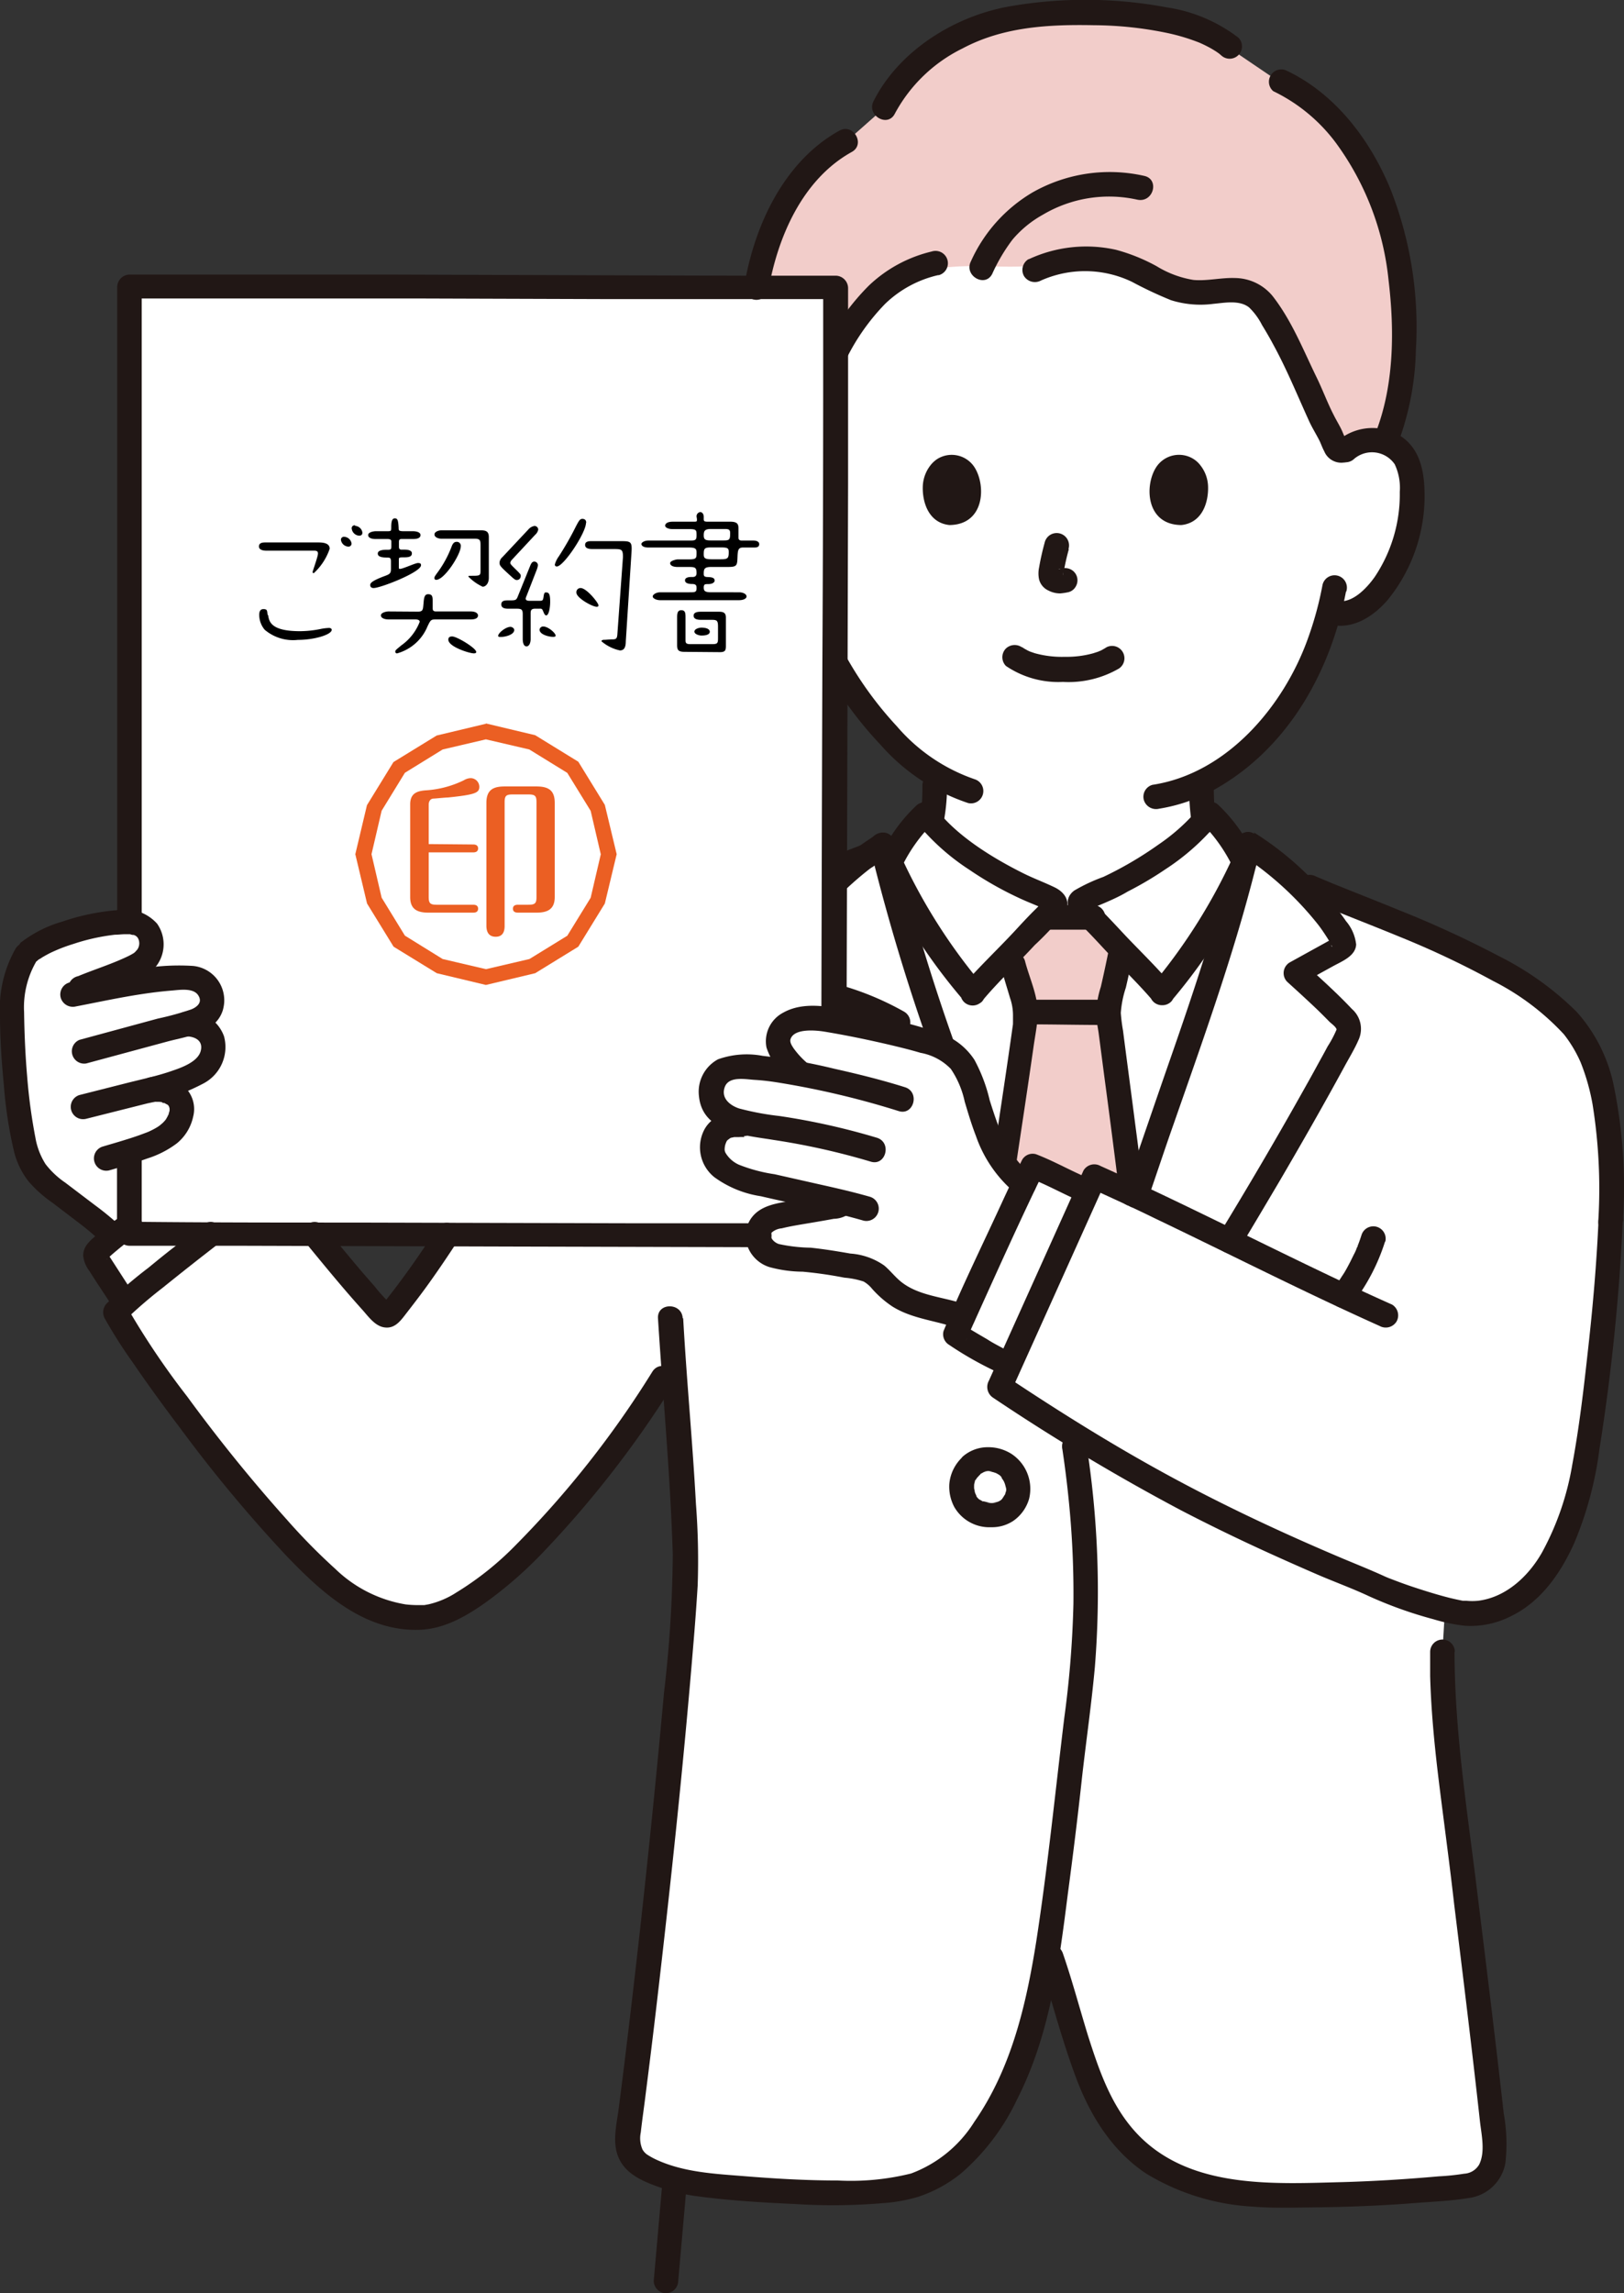 <svg xmlns="http://www.w3.org/2000/svg" width="160.43" height="226.43" viewBox="0 0 160.43 226.43"><rect x="0" y="0" width="160.43" height="226.43" fill="#333333" stroke="none"/><defs><style>.cls-1{fill:#fff;}.cls-2{fill:#f2cdca;}.cls-3{fill:#211715;}.cls-4{fill:#eb5f23;}</style></defs><g id="レイヤー_2" data-name="レイヤー 2"><g id="レイヤー_1-2" data-name="レイヤー 1"><path class="cls-1" d="M104.63,22.11c28.2,0,28.29,22.4,28.29,22.4a4,4,0,0,1,3.2-.94,3.74,3.74,0,0,1,2.72,1.81,5.2,5.2,0,0,1,.56,2.15A16,16,0,0,1,137.77,56a10.27,10.27,0,0,1-2.63,3.46c-1,.77-2.21,1.62-3.86,1a27.25,27.25,0,0,1-5.47,11,22.7,22.7,0,0,1-7.21,5.85,14.67,14.67,0,0,0,.71,5.22c1.31,3.21,7.22,6.7,7.71,6.91,0,0-.75,17.49-21,17.49S83,89.44,83,89.44c.49-.21,7.51-4.26,8.81-7.48a14.69,14.69,0,0,0,.71-5.2c-5.75-3.52-10.17-10.9-11-13.16a23.67,23.67,0,0,1-1-3.77,3.17,3.17,0,0,1-3.94-.36A10.08,10.08,0,0,1,73.85,56a16,16,0,0,1-1.64-8.49,5.53,5.53,0,0,1,.56-2.15,3.78,3.78,0,0,1,2.72-1.81,4,4,0,0,1,3.2.94S76.54,22.11,104.63,22.11Z"/><path class="cls-1" d="M101.42,92.37c-1.75,1.92-3.81,3.86-5.26,5.6a55.52,55.52,0,0,1-9.25-15.4c2.49,11,7.09,23,10.72,33.73l7.15,21.17c3.18-7.88,5.28-13.18,8-21.17,3.33-9.87,7.48-20.76,10.07-31a52.54,52.54,0,0,1-8,12.66c-1.45-1.73-3.5-3.67-5.26-5.59-.74-.82-1.34-1.42-1.78-1.86h-4.53c-.36.35-.82.82-1.38,1.42Z"/><path class="cls-1" d="M159.14,120.49c.34-8.91-.65-14.89-3.06-18.38-4.52-6.57-19.37-11.46-26.7-14.59l-1.52-.66a29.64,29.64,0,0,0-4.55-3.56c-2.52,10.81-7,22.48-10.55,33-2.7,8-4.8,13.29-8,21.17L97.63,116.3c-3.53-10.47-8-22.09-10.51-32.86-.48.29-1,.64-1.52,1-5.27,2-15.27,5.73-20.3,9-2.75,1.81-4.89,3.22-6.85,6.14-4.18,6.25-7.07,10.1-10.88,16.68a105.74,105.74,0,0,1-9,13.31l0,.05a.52.52,0,0,1-.72,0c-4.11-4.31-7.93-9.6-10.84-12.59-1.56,1.16-13.29,10.08-15.6,12.45,2.22,4.17,14.79,21.56,22.36,27.43a13.18,13.18,0,0,0,6.09,2.59c2.43.32,4.37,0,8.94-3.51,3.72-2.89,11-11,16.7-20.08l1-1.62c.47,6.51,1.2,15.07,1.2,21.14-.56,10.49-3.38,37.68-5.67,55a3.25,3.25,0,0,0,.82,2.92c1.12,1,4.31,2,6.85,2.27,6.62.68,16.61,1.34,20.68,0s6.46-4.47,8.57-8.2a42.64,42.64,0,0,0,4.22-12.86l.39-2.32.28.82c.25.69,1.28,4.28,1.79,5.88a50,50,0,0,0,3.25,8.86,16.24,16.24,0,0,0,4.09,5c3.53,2.83,9,3.84,13,3.84a161.36,161.36,0,0,0,18.39-.84,5.79,5.79,0,0,0,1.58-.38c1.77-.82,1.83-2.92,1.61-4.92-.94-8.59-2.74-23.2-4.19-34.76A95.09,95.09,0,0,1,142.5,163l.25-4.2a12,12,0,0,0,2.14.4c3.57.16,6.71-2.28,8.46-5.39,2.73-4.86,3.09-8.52,4-13.9.85-7,1.51-12.47,1.83-19.44"/><path class="cls-1" d="M101.42,92.37c1.55-1.69,2.45-2.45,2.64-2.75s.37-.4.24-.64a3.2,3.2,0,0,0-1-.59c-5.37-2.16-9.85-5.46-11.82-8.1A14.65,14.65,0,0,0,88,85.08,52.13,52.13,0,0,0,96.17,98C97.62,96.23,99.67,94.29,101.42,92.37Z"/><path class="cls-1" d="M109.54,92.37c-1.55-1.69-2.46-2.45-2.64-2.75s-.37-.4-.24-.64a3.15,3.15,0,0,1,1-.59c5.38-2.16,9.86-5.46,11.82-8.1a14.68,14.68,0,0,1,3.41,4.79A52.42,52.42,0,0,1,114.79,98C113.34,96.23,111.29,94.29,109.54,92.37Z"/><path class="cls-1" d="M12.81,121.74v-.83a28,28,0,0,0-3.15,2.49.66.66,0,0,0-.12.84c.71,1.19,1.8,2.81,2.71,4.21l.11.18c1.87-1.66,5.36-4.43,8.49-6.85h-3.3Z"/><path class="cls-1" d="M102,115.08c-2,4.18-7.39,16-7.65,16.61,1.36.8,5.77,3.53,5.42,2.84l7.65-17c-2-.78-3-1.36-4.08-1.89C102.92,115.46,102.49,115.27,102,115.08Z"/><path class="cls-1" d="M136.86,129.79c-8.68-3.88-19.61-9.56-28.8-13.7l-9.35,20.76a187.43,187.43,0,0,0,37,19.52Z"/><path class="cls-1" d="M10.45,114.33h0c.94-.28,1.9-.49,2.82-.83,1.6-.6,2.94-.92,4-2.15a3.14,3.14,0,0,0,.67-2.41A2.56,2.56,0,0,0,15,107.5a17.88,17.88,0,0,0,4.11-1.43,4,4,0,0,0,1.57-1.33,2.48,2.48,0,0,0,.28-2.15A2.42,2.42,0,0,0,18.33,101l.51-.14a4.59,4.59,0,0,0,1.37-.62,2.09,2.09,0,0,0,.67-1.07,2.12,2.12,0,0,0-1.5-2.59,8,8,0,0,0-2.76-.06c-4,.42-5.85.9-10.18,1.72,2.13-1.12,5-1.91,7.1-3A2.54,2.54,0,0,0,15,92.94a2.18,2.18,0,0,0-2-2C10,90.73,4.5,92.45,3,93.81H3Z"/><path class="cls-1" d="M12.81,121.74c4.93.05,63.46.19,69.55.19,0-5.32.24-84.6.24-93.57-3.8,0-62.33-.19-69.76-.19C12.76,36.2,12.8,117,12.81,121.74Z"/><path class="cls-1" d="M15,107.5a2.57,2.57,0,0,1,2.9,1.44,3.18,3.18,0,0,1-.67,2.41c-1,1.23-2.37,1.55-4,2.15l-.46.16c0,3.4,0,5.93,0,7.25-.54.36-1.07.75-1.56,1.14-.42-.4-.82-.87-1.11-1.08L5.83,117.7a10.06,10.06,0,0,1-2.38-2.27,9.18,9.18,0,0,1-1.21-3.63,76.08,76.08,0,0,1-1-12.33,10,10,0,0,1,1.38-5.26L2.7,94,3,93.81C4.5,92.45,10,90.73,13,91a2.19,2.19,0,0,1,2,2,2.54,2.54,0,0,1-1.42,2.35c-2.09,1.07-5,1.86-7.1,3,4.33-.82,6.17-1.3,10.17-1.72a8,8,0,0,1,2.76.06,2.12,2.12,0,0,1,.84,3.66,4.59,4.59,0,0,1-1.37.62l-.51.14A2.42,2.42,0,0,1,21,102.59a2.48,2.48,0,0,1-.28,2.15,4,4,0,0,1-1.57,1.33,13.48,13.48,0,0,1-2.37,1C16.17,107.2,15.58,107.35,15,107.5Z"/><path class="cls-1" d="M70.36,112.93c-.23,1.41,1,2.84,3.23,3.46,1.85.51,6,1.37,9.42,2.2l0,0c.09.11.11.28-.12.32-.64.08-2,.36-2.62.46-.9.14-1.79.28-2.68.46-.38.08-.77.17-1.14.27a2.84,2.84,0,0,0-.68.27,1.71,1.71,0,0,0-.67,2.3c.47,1.18,2,1.42,3.28,1.48a50.79,50.79,0,0,1,7,1c1.09.2,1.7,1.16,2.18,1.61a7.72,7.72,0,0,0,2.62,1.71c1.33.53,3.52.87,5,1.43,1.37-3.05,4.22-9.3,6-13.12-3-2.25-3.79-5.57-4.88-9.16a5.92,5.92,0,0,0-4.85-5c-3.22-.88-6.49-1.6-9.79-2.16a6.63,6.63,0,0,0-3.19.18A2.06,2.06,0,0,0,76.89,103a6.55,6.55,0,0,0,2.39,3,40.91,40.91,0,0,0-4.53-.68,9.46,9.46,0,0,0-2.86.11,2.19,2.19,0,0,0-1.59,2,2.43,2.43,0,0,0,.76,2.23,5.1,5.1,0,0,0,2.83,1.17C74.07,111.12,70.81,110.11,70.36,112.93Z"/><path class="cls-2" d="M108.06,116.09c1.22.55,2.47,1.12,3.74,1.72-.36-2.91-.75-5.93-1.1-8.65-.66-5.06-1.2-9-1.2-9.23a6.77,6.77,0,0,1,.26-1.61c.07-.25.13-.48.18-.73.33-1.4.53-2.37.83-3.9-.42-.44-.84-.88-1.24-1.32-.75-.82-1.34-1.43-1.78-1.86h-4.54c-.44.44-1,1-1.79,1.87-.52.57-1.06,1.14-1.61,1.7.25,1,.48,2,.86,3.18a9.71,9.71,0,0,1,.63,2.86c0,.42-1,7.16-2.12,14.66a9.13,9.13,0,0,0,2,2h0c.31-.66.59-1.25.83-1.74.5.19.93.38,1.34.57,1.13.53,2.13,1.11,4.08,1.89Z"/><path class="cls-2" d="M82.59,34.83c.29-.54.58-1,.86-1.52a14,14,0,0,1,9.26-6.82,25.73,25.73,0,0,1,4.39-.19c1.31,0,2.66.07,4.1,0,2.86-1.36,7.38-1.05,10.33.13,2.12.84,4,2.33,6.33,2.5,2.07.15,4.4-.74,6.09.37a5,5,0,0,1,1.39,1.57,39.37,39.37,0,0,1,2.16,3.79c.32.65.63,1.3.92,2s.71,1.53,1,2.15c.56,1.11,1.33,2.77,1.85,3.91.33.72.81,2.55,1.68,1.65l-.05.17a4,4,0,0,1,3.88-.76c2.41-5.2,2.4-14.5.69-20.91-1.67-6.22-5.56-12.26-11.09-14.78l-5-3.39C116.61.49,102.26.79,97.33,2.55c-4.7,1.68-8.27,4.65-10,8.13l-3.81,3.37c-4.15,2.28-6.2,6.23-7.54,9.64a24.34,24.34,0,0,0-1.23,4.65l7.84,0C82.6,29.49,82.6,31.75,82.59,34.83Z"/><path class="cls-3" d="M90.83,80.74a1.22,1.22,0,1,0,2.35.65,19.64,19.64,0,0,0,.38-3.82,1.22,1.22,0,0,0-2.44,0A21.52,21.52,0,0,1,91,80.11l0-.32c0,.32-.1.63-.17.95Z"/><path class="cls-3" d="M117.78,81.39a1.16,1.16,0,0,0,.56.72h0a1.22,1.22,0,0,0,1.67-.43,1.4,1.4,0,0,0,.12-.94l-.06-.38,0,.32a24.67,24.67,0,0,1-.16-3.1,1.22,1.22,0,0,0-2.44,0,24.24,24.24,0,0,0,.27,3.81Z"/><path class="cls-3" d="M86.29,10c-.7,1.39,1.4,2.63,2.11,1.22a15.15,15.15,0,0,1,6.69-6.44c4-2.13,8.45-2.38,13-2.29a36.29,36.29,0,0,1,7.28.78,19.89,19.89,0,0,1,3.11.94,13.16,13.16,0,0,1,1.19.59c.2.12.4.24.59.37l.28.2c-.21-.15.07.07.09.09a1.22,1.22,0,0,0,1.72-1.73,15.33,15.33,0,0,0-7.08-3A43.58,43.58,0,0,0,99.73.63C94.31,1.58,88.8,5,86.29,10Z"/><path class="cls-3" d="M95.64,79.29a1.22,1.22,0,0,0,.65-2.35,17.72,17.72,0,0,1-7.7-5.24,35.61,35.61,0,0,1-5-6.87,1.22,1.22,0,0,0-2.11,1.23A37.91,37.91,0,0,0,87,73.55a19.88,19.88,0,0,0,8.64,5.74Z"/><path class="cls-3" d="M133,58.39a1.22,1.22,0,1,0-2.35-.65A33.73,33.73,0,0,1,129.22,63c-2.38,6.7-8,13.37-15.37,14.49A1.22,1.22,0,0,0,113,79a1.26,1.26,0,0,0,1.49.85,16.82,16.82,0,0,0,6-2.19c6.91-4.09,11-11.51,12.47-19.22Z"/><path class="cls-3" d="M132.06,43.58a1.23,1.23,0,0,0,0,1.72,1.24,1.24,0,0,0,1.72,0,2.72,2.72,0,0,1,4,.54,5.46,5.46,0,0,1,.5,2.73,14.65,14.65,0,0,1-2.46,8.37c-.78,1.11-2.27,2.73-3.79,2.38s-2.17,2-.65,2.35c2.25.52,4.28-.78,5.71-2.44a16.27,16.27,0,0,0,3.59-11.55c-.16-2.08-.89-4-2.89-4.94a5.29,5.29,0,0,0-5.69.83Z"/><path class="cls-3" d="M127,6.93A1.22,1.22,0,0,0,125.78,9,16.8,16.8,0,0,1,132,14.15a27.61,27.61,0,0,1,5.17,13.5c.58,4.84.56,10.15-1.16,14.78a1.22,1.22,0,0,0,.85,1.5,1.25,1.25,0,0,0,1.49-.85,27.83,27.83,0,0,0,1.52-8.52,37.2,37.2,0,0,0-2.49-15.84c-2-4.88-5.47-9.51-10.38-11.79Z"/><path class="cls-3" d="M101.6,25.59a1.24,1.24,0,0,0-.44,1.67,1.27,1.27,0,0,0,1.67.44,10.7,10.7,0,0,1,9,.13,39.66,39.66,0,0,0,3.85,1.81,9.75,9.75,0,0,0,4.19.36c1.1-.1,2.56-.4,3.52.35a6.47,6.47,0,0,1,1.28,1.74c.38.62.75,1.25,1.09,1.89,1.34,2.44,2.38,5,3.54,7.55.29.65.67,1.25,1,1.89.19.36.31.76.51,1.12a1.82,1.82,0,0,0,3,.59c1.15-1.06-.58-2.78-1.73-1.72,0,0,1.17-.18,1,.16l-.13-.21a7.89,7.89,0,0,1-.33-.72c-.25-.58-.59-1.1-.87-1.67-.63-1.22-1.1-2.52-1.71-3.76-1.32-2.71-2.45-5.59-4.34-8A4.87,4.87,0,0,0,122,27.45c-1.37-.05-2.73.31-4.1.19a10,10,0,0,1-3.63-1.35,18,18,0,0,0-4-1.62,13.44,13.44,0,0,0-8.63.92Z"/><path class="cls-3" d="M113.05,17.37A15.45,15.45,0,0,0,102,19a15.08,15.08,0,0,0-6.09,6.81c-.71,1.4,1.4,2.63,2.11,1.23a17.41,17.41,0,0,1,2-3.38,10.75,10.75,0,0,1,3-2.46,12.84,12.84,0,0,1,9.31-1.49C113.93,20.07,114.58,17.72,113.05,17.37Z"/><path class="cls-3" d="M92.7,27.18h0a1.22,1.22,0,1,0-.65-2.35,13.51,13.51,0,0,0-6.23,3.38,23.3,23.3,0,0,0-4.28,5.92c-.75,1.39,1.36,2.61,2.1,1.23A21.36,21.36,0,0,1,87.44,30a11.11,11.11,0,0,1,5.26-2.84Z"/><path class="cls-3" d="M84.15,15c1.37-.76.14-2.87-1.23-2.1-5.42,3-8.35,9.25-9.37,15.17a1.24,1.24,0,0,0,.85,1.49,1.22,1.22,0,0,0,1.5-.85c.91-5.29,3.36-11,8.25-13.71Z"/><path class="cls-3" d="M110.35,99.93a1.22,1.22,0,0,0-1.22-1.22c-2.53,0-5.06,0-7.58,0a1.22,1.22,0,1,0,0,2.43c2.52,0,5,.06,7.58.06A1.22,1.22,0,0,0,110.35,99.93Z"/><path class="cls-3" d="M111.83,94.69a1.22,1.22,0,0,0-.85-1.5,1.23,1.23,0,0,0-1.5.86c-.23,1.13-.47,2.25-.73,3.38a9.37,9.37,0,0,0-.46,2.63c0,.67.16,1.34.25,2l.54,4.13q.78,5.83,1.51,11.68a1.24,1.24,0,0,0,1.22,1.22,1.23,1.23,0,0,0,1.22-1.22c-.29-2.25-.57-4.51-.87-6.76-.4-3.12-.82-6.23-1.22-9.35a16.73,16.73,0,0,1-.22-1.75,10.27,10.27,0,0,1,.5-2.5c.22-.94.42-1.88.61-2.82Z"/><path class="cls-3" d="M102.14,90.58a1.22,1.22,0,0,0,1.22,1.21h4.5a1.22,1.22,0,1,0,0-2.43h-4.5A1.22,1.22,0,0,0,102.14,90.58Z"/><path class="cls-3" d="M98.85,116a1.22,1.22,0,0,0,1.5-.85c.6-4,1.21-8,1.78-12,.14-.94.33-1.91.38-2.86.11-1.83-.82-3.69-1.26-5.43a1.22,1.22,0,0,0-2.35.65c.25,1,.58,2,.87,3a5.22,5.22,0,0,1,.3,1.84c0,.13,0,.26,0,.39l0,.23a1,1,0,0,0,0,.14l-.24,1.7c-.56,3.91-1.16,7.82-1.74,11.73A1.24,1.24,0,0,0,98.85,116Z"/><path class="cls-3" d="M97,98.9a1.26,1.26,0,0,0,0-1.72,55.66,55.66,0,0,1-8-12.65v1.23a15.87,15.87,0,0,1,3.21-4.54L90.38,81a22.47,22.47,0,0,0,5.4,4.89,34.53,34.53,0,0,0,3.75,2.22c.71.36,1.43.7,2.15,1l1.25.52.29.14c.09,0,.34.28.22.14l-.32-.54,0,.14v-.64c0-.08-.14.19-.17.24.24-.36.07-.1,0,0l-.59.6c-.74.72-1.44,1.48-2.14,2.24-1.64,1.76-3.39,3.41-5,5.25a1.24,1.24,0,0,0,0,1.72,1.22,1.22,0,0,0,1.73,0c1.65-2,3.52-3.71,5.25-5.59a30.45,30.45,0,0,0,2.91-3.11c.76-1.1.13-2.1-.93-2.61s-2.08-.88-3.1-1.39c-3.12-1.56-6.63-3.73-8.68-6.45a1,1,0,0,0-.15-.2,1.24,1.24,0,0,0-1.76,0,15.83,15.83,0,0,0-3.22,4.31,2.37,2.37,0,0,0-.5,1.66,9.18,9.18,0,0,0,.64,1.39c.4.85.83,1.69,1.27,2.52A56.4,56.4,0,0,0,95.3,98.9,1.24,1.24,0,0,0,97,98.9Z"/><path class="cls-3" d="M113.93,98.9a1.23,1.23,0,0,0,1.72,0,55.56,55.56,0,0,0,6.54-9.51c.46-.87.9-1.75,1.32-2.63a5.14,5.14,0,0,0,.61-1.45,2.55,2.55,0,0,0-.52-1.5,16.14,16.14,0,0,0-3.22-4.31,1.56,1.56,0,0,0-.2-.16,1.24,1.24,0,0,0-1.71.41,19.42,19.42,0,0,1-4,3.62A36,36,0,0,1,109,86.58a17.21,17.21,0,0,0-2.88,1.35c-1,.75-.71,1.86,0,2.69.33.39.71.73,1.07,1.09.74.74,1.44,1.51,2.15,2.27,1.54,1.64,3.17,3.2,4.63,4.92a1.23,1.23,0,0,0,1.72,0,1.26,1.26,0,0,0,0-1.73c-1.55-1.84-3.31-3.49-4.94-5.25-.71-.76-1.41-1.51-2.14-2.24l-.6-.59c-.08-.08-.25-.34,0,0,0,0-.19-.32-.18-.24v.64l0-.14-.31.54c-.15.17.13-.09.22-.13l.39-.19c.41-.18.83-.34,1.25-.53.69-.3,1.37-.62,2-1a34.66,34.66,0,0,0,3.76-2.22,22.86,22.86,0,0,0,5.4-4.89l-1.92.24a16,16,0,0,1,3.22,4.54V84.53a56.07,56.07,0,0,1-7.95,12.64A1.26,1.26,0,0,0,113.93,98.9Z"/><path class="cls-3" d="M96.84,145.56h0a1.22,1.22,0,0,0-1.74-1.71,4.1,4.1,0,0,0-1.32,2.67,4.27,4.27,0,0,0,.49,2.27,4,4,0,0,0,3.65,2,3.79,3.79,0,0,0,2.17-.62,4,4,0,0,0,1.57-2.18,4.13,4.13,0,0,0-1.74-4.44,4.26,4.26,0,0,0-2.33-.66,3.75,3.75,0,0,0-2.49.93,1.22,1.22,0,0,0,.86,2.08,1.31,1.31,0,0,0,.87-.36c.16-.14-.24.16-.07.05a1.19,1.19,0,0,1,.15-.09l.13-.07a.82.82,0,0,0,.44-1,.81.81,0,0,0-1.55.45.82.82,0,0,0,1,.55l.3-.1a1.7,1.7,0,0,1,.31-.06l-.32,0a3.14,3.14,0,0,1,.81,0l-.32,0a3.78,3.78,0,0,1,.46.1l.21.07c.29.11-.21-.11,0,0a2.88,2.88,0,0,1,.38.22c.25.17-.18-.16,0,0l.15.15L99,146c.14.15-.19-.27,0,0s.16.26.23.4-.08-.23,0,0,.05.14.07.21a3.43,3.43,0,0,1,.09.44l0-.32a3.75,3.75,0,0,1,0,.67l0-.32c0,.13-.05.26-.08.39s-.06.15-.08.22c.09-.33.07-.17,0-.07a3.73,3.73,0,0,1-.23.37c.2-.32.06-.08,0,0l-.14.14s-.24.2,0,0,0,0,0,0-.21.11-.31.17c.35-.18.2-.09.1-.05l-.19.06-.36.07.32,0a4.61,4.61,0,0,1-.91,0l.32,0a4.64,4.64,0,0,1-.51-.11L97,148.2l.14.06s-.11,0-.12-.06l-.21-.12c-.06,0-.29-.2-.1-.05s0,0-.08-.08l-.15-.16c-.17-.2.17.25.07.09l-.09-.14c0-.07-.1-.28-.17-.33s.13.34.07.15l0-.08a1.59,1.59,0,0,1-.07-.2c0-.14-.06-.28-.09-.43l.05.33a3.3,3.3,0,0,1,0-.77l-.05.32a3.2,3.2,0,0,1,.1-.42c0-.07,0-.14.07-.22-.11.37-.06.16,0,.06a1.74,1.74,0,0,1,.11-.18l.07-.11c.07-.1,0-.06-.08.1.13-.12.24-.27.38-.39Z"/><path class="cls-3" d="M143.72,163.1a1.22,1.22,0,0,0-2.44,0q0,1.18,0,2.37c.1,3.7.48,7.38.94,11.06s1,7.65,1.43,11.47c.88,7.15,1.76,14.29,2.55,21.45.15,1.32.54,3-.07,4.25a1.82,1.82,0,0,1-1.49.92,23.27,23.27,0,0,1-2.5.26c-3.16.28-6.33.48-9.5.57-6.73.17-14.8.68-20-4.46-2.76-2.74-4-6.37-5.16-10-.83-2.7-1.56-5.45-2.48-8.12-.51-1.48-2.86-.84-2.35.64.15.45.28.9.42,1.35,1,3.37,1.94,6.8,3.16,10.1,1.4,3.81,3.56,7.36,7,9.65a22.69,22.69,0,0,0,10.52,3.26c1.89.16,3.79.1,5.69.08s3.64-.06,5.45-.14c1.62-.07,3.24-.16,4.85-.29,1.78-.14,3.6-.21,5.36-.5a4.22,4.22,0,0,0,3.61-3.44,16.86,16.86,0,0,0-.16-4.91c-.85-7.54-1.78-15.07-2.71-22.6s-2.15-15.26-2.15-23Z"/><path class="cls-3" d="M67.44,130.15c-.08-1.56-2.52-1.56-2.44,0,.08,1.3.17,2.59.26,3.89.46,6.46,1,12.93,1.2,19.41a121.79,121.79,0,0,1-.86,13.63q-1.68,18.45-3.94,36.83c-.18,1.44-.36,2.89-.55,4.34s-.58,3-.14,4.41c.51,1.62,1.9,2.42,3.38,3a19.12,19.12,0,0,0,4.77,1.22c3.09.4,6.24.59,9.35.73a59.15,59.15,0,0,0,8.83-.09,15.76,15.76,0,0,0,3.41-.62,13.42,13.42,0,0,0,4.23-2.31,22.15,22.15,0,0,0,5.54-7.32c3.2-6.26,4.13-13.33,5-20.22.52-3.88,1-7.76,1.42-11.65.41-3.6.93-7.2,1.26-10.82a93.7,93.7,0,0,0-.86-22.13,1.23,1.23,0,0,0-1.5-.85,1.27,1.27,0,0,0-.85,1.5c.23,1.55.43,3.1.59,4.66a91.52,91.52,0,0,1,.5,10.6,100.38,100.38,0,0,1-.9,11.22c-.9,7.39-1.64,14.8-2.78,22.16-1,6.26-2.45,12.48-6.11,17.76A12.5,12.5,0,0,1,90,214.6a24.62,24.62,0,0,1-7.25.69c-3.09,0-6.19-.18-9.27-.43-2.9-.23-5.94-.38-8.63-1.62a7.21,7.21,0,0,1-.94-.52,1.59,1.59,0,0,1-.44-.49,2.77,2.77,0,0,1-.17-1.68c.15-1.34.35-2.67.51-4q.57-4.45,1.09-8.91c1.36-11.65,2.61-23.33,3.57-35q.26-3,.45-6.07a72.64,72.64,0,0,0-.17-8.08c-.33-6.11-.92-12.2-1.26-18.32Z"/><path class="cls-3" d="M94.31,103.07a203.1,203.1,0,0,1-6-20c-.36-1.53-2.71-.87-2.35.65a203.1,203.1,0,0,0,6,20C92.47,105.19,94.82,104.55,94.31,103.07Z"/><path class="cls-3" d="M124.48,83.7c.36-1.53-2-2.17-2.35-.65-.6,2.58-1.29,5.14-2,7.68-1.36,4.6-2.89,9.14-4.47,13.67s-3.06,8.9-4.61,13.33a1.22,1.22,0,0,0,.85,1.5,1.26,1.26,0,0,0,1.5-.85c.86-2.47,1.69-5,2.55-7.43,3.14-9,6.4-18,8.57-27.25Z"/><path class="cls-3" d="M123.92,82.33c-1.34-.83-2.56,1.28-1.23,2.1a31.91,31.91,0,0,1,7.48,6.81c.3.38.57.78.83,1.18.13.2.26.41.38.62l.15.27c.12.21,0,.24,0,0l.16-.62c.11-.2-.28.13-.38.18l-.54.3-1.09.6-2.28,1.26a1,1,0,0,0-.23.18,1.22,1.22,0,0,0,0,1.74c.94.85,1.88,1.71,2.81,2.59.46.44.91.89,1.36,1.35.18.17.57.45.67.68s0,0,0,.14a10.81,10.81,0,0,1-.86,1.61c-.29.55-.59,1.09-.89,1.63-.6,1.11-1.22,2.21-1.84,3.31-2.58,4.59-5.25,9.12-8,13.63a1.22,1.22,0,0,0,2.11,1.23c1.31-2.17,2.6-4.35,3.89-6.53,2.17-3.71,4.31-7.45,6.36-11.22.49-.91,1.05-1.81,1.45-2.75a2.6,2.6,0,0,0-.68-3c-1.47-1.56-3.08-3-4.67-4.45l-.25,1.91,3.05-1.68c.89-.49,2.23-1,2.29-2.14a4.26,4.26,0,0,0-1-2.31c-.46-.68-1-1.34-1.47-2a31,31,0,0,0-7.63-6.76Z"/><path class="cls-3" d="M130,86.54a1.25,1.25,0,0,0-1.67.43,1.22,1.22,0,0,0,.44,1.67c3.16,1.35,6.37,2.56,9.54,3.87a88.41,88.41,0,0,1,9.18,4.34,24.8,24.8,0,0,1,7,5.27,12.63,12.63,0,0,1,1.66,2.78,21.16,21.16,0,0,1,1.17,4.11,52.6,52.6,0,0,1,.57,11.56c-.06,1.57,2.37,1.56,2.43,0a49.94,49.94,0,0,0-.9-13.37,15.63,15.63,0,0,0-3.66-7.29,29.82,29.82,0,0,0-7.67-5.5,102.83,102.83,0,0,0-9.72-4.48c-1.54-.63-3.09-1.25-4.63-1.86l-2.09-.84L130,86.54Z"/><path class="cls-3" d="M87.79,84.53a1.22,1.22,0,1,0-1.23-2.11A30.14,30.14,0,0,0,81.91,86a1.22,1.22,0,0,0,1.73,1.73c.71-.66,1.45-1.3,2.22-1.9.12-.1-.21.15,0,0l.12-.09.28-.21.54-.39q.49-.34,1-.66Z"/><path class="cls-3" d="M65.8,226.43A1.25,1.25,0,0,0,67,225.21l.81-9.2a1.23,1.23,0,0,0-1.22-1.22A1.25,1.25,0,0,0,65.39,216l-.81,9.2A1.24,1.24,0,0,0,65.8,226.43Z"/><path class="cls-3" d="M136.86,122.55a1.22,1.22,0,0,0-2.35-.64c-.08.24-.16.49-.25.73s-.09.23-.13.34,0,.12-.07.17,0,.06,0,0a4.91,4.91,0,0,1-.33.74l-.34.69c-.25.48-.52,1-.81,1.41-.13.21-.27.41-.4.61l-.23.32a1.34,1.34,0,0,0-.11.14c0-.06.14-.17,0,0a1.26,1.26,0,0,0,0,1.73,1.23,1.23,0,0,0,1.72,0,19.69,19.69,0,0,0,3.25-6.16Z"/><path class="cls-3" d="M11.2,129.13a1.22,1.22,0,1,0,2.1-1.23c-.89-1.36-1.77-2.74-2.66-4.11-.11-.16,0,0,0,.18s0,.38-.11.37c.06,0,.24-.22.29-.26.25-.22.51-.45.77-.66A19.6,19.6,0,0,1,13.46,122a1.25,1.25,0,0,0,.44-1.67,1.23,1.23,0,0,0-1.67-.44,27.94,27.94,0,0,0-2.46,1.87c-.71.6-1.58,1.21-1.55,2.25a3,3,0,0,0,.62,1.49c.24.39.49.77.74,1.16l1.62,2.46Z"/><path class="cls-3" d="M45.25,122.53c.85-1.32-1.26-2.54-2.11-1.23s-1.77,2.69-2.71,4c-.46.65-.94,1.29-1.42,1.93l-.68.88-.36.45-.15.18c-.2.23,0,.19.47-.1l.53.32A15.65,15.65,0,0,1,37,127c-.58-.66-1.16-1.32-1.73-2-1.12-1.33-2.22-2.67-3.33-4a1.23,1.23,0,0,0-1.72,0,1.26,1.26,0,0,0,0,1.73c1.2,1.46,2.41,2.94,3.64,4.38q.93,1.09,1.89,2.16c.6.66,1.24,1.61,2.16,1.78,1.1.2,1.68-.67,2.27-1.43s1.19-1.54,1.77-2.33c1.14-1.56,2.22-3.16,3.27-4.77Z"/><path class="cls-3" d="M20.85,123.07a1.22,1.22,0,0,0,0-2.43c-.66,0-1.24.64-1.74,1l-1.58,1.24c-1,.76-1.93,1.52-2.88,2.3a46,46,0,0,0-4.11,3.52,1.26,1.26,0,0,0-.19,1.48,47.47,47.47,0,0,0,2.74,4.31c1.52,2.22,3.1,4.39,4.72,6.53A140.9,140.9,0,0,0,28.28,153.6c3.51,3.66,7.68,7.48,13.12,7.32,2.5-.07,4.72-1.37,6.7-2.79a40.55,40.55,0,0,0,5.68-5,103.23,103.23,0,0,0,12.76-16.46c.84-1.33-1.27-2.56-2.1-1.23a96.78,96.78,0,0,1-13.51,17.13,30.13,30.13,0,0,1-5.84,4.66,8.63,8.63,0,0,1-2.74,1.17l-.44.08h-.09c-.21,0-.41,0-.62,0a10.55,10.55,0,0,1-1.13-.07,13.05,13.05,0,0,1-6.94-3.5A60.12,60.12,0,0,1,28.3,150c-3.47-3.87-6.75-7.93-9.82-12.13a77.63,77.63,0,0,1-6-8.93l-.19,1.47a45.33,45.33,0,0,1,3.79-3.27c1.87-1.51,3.76-3,5.66-4.46l-.86.35Z"/><path class="cls-3" d="M85.94,85.71a1.41,1.41,0,0,0,.73-.56,1.19,1.19,0,0,0,.12-.94,1.22,1.22,0,0,0-1.5-.85l-3.16,1.21a1.36,1.36,0,0,0-.73.56h0a1.21,1.21,0,0,0,.44,1.66,1.23,1.23,0,0,0,.94.13l3.16-1.21Z"/><path class="cls-3" d="M81.2,100.75a1.22,1.22,0,0,0,2.43,0l.06-20.29.09-32.77q0-9.61,0-19.25a1.24,1.24,0,0,0-1.22-1.22h-.38l-8.92,0-16.12-.05-18.59-.06-16.35,0c-3.13,0-6.26,0-9.4,0a1.24,1.24,0,0,0-1.22,1.22c0,2.28,0,4.55,0,6.83q0,12.51,0,25,0,15.47,0,30.92A1.22,1.22,0,0,0,14,91V73.72q0-14.56,0-29.15c0-5.44,0-10.88,0-16.32l-1.22,1.22h.64l10.53,0,16.9,0,18.53.06,15.47,0,7.69,0-1.22-1.22c0,2.76,0,5.52,0,8.27q0,14.44-.08,28.87-.06,17.6-.1,35.17Z"/><path class="cls-3" d="M75,123.22a1.22,1.22,0,0,0,0-2.44l-12.49,0-27.4-.07c-7.42,0-14.84,0-22.25-.08L14,121.81v-8.08a1.22,1.22,0,0,0-2.44,0q0,4,0,8.08A1.24,1.24,0,0,0,12.81,123c3.54,0,7.09,0,10.64,0l27.29.08,24.21.06Z"/><path class="cls-3" d="M2.11,93a1.22,1.22,0,0,0,1.72,1.73c.22-.19-.14.1,0,0L4,94.64c.12-.08.24-.16.37-.23.28-.16.56-.31.85-.44a16.12,16.12,0,0,1,2-.76,20.21,20.21,0,0,1,4.13-.92c.34,0,.68-.05,1-.05h.61c.22,0-.24-.09-.11,0a.89.89,0,0,0,.28.07c.2.06-.12-.07.08,0s.3.15.41.3a1.08,1.08,0,0,1-.09,1.19c.07-.09-.13.14-.17.18s-.21.19-.09.09,0,0,0,0a6,6,0,0,1-.55.31c-1.62.79-3.36,1.32-5,2A1.24,1.24,0,0,0,6.8,98a1.22,1.22,0,0,0,1.5.85c1.2-.5,2.44-.93,3.65-1.42a12,12,0,0,0,2.62-1.23,3.55,3.55,0,0,0,.95-5,4.26,4.26,0,0,0-4-1.33A22.05,22.05,0,0,0,6.14,91a12.08,12.08,0,0,0-4,2Z"/><path class="cls-3" d="M6.88,97A1.23,1.23,0,0,0,6,98.52a1.25,1.25,0,0,0,1.5.85c2.13-.41,4.25-.87,6.4-1.2C15,98,16,97.88,17,97.8c.73-.06,2.06-.28,2.56.44s-.1,1.19-.66,1.42a28.92,28.92,0,0,1-3.31.91l-7.74,2.1A1.22,1.22,0,0,0,8.52,105l8-2.16c2-.54,4.77-.82,5.49-3.09a3.89,3.89,0,0,0,.13-.68,3.41,3.41,0,0,0-3.08-3.7,22.21,22.21,0,0,0-6.34.52c-2,.32-3.89.74-5.83,1.11Z"/><path class="cls-3" d="M18.33,99.89a1.22,1.22,0,0,0,0,2.43c.88,0,1.77.39,1.5,1.44s-1.81,1.62-2.75,1.94c-1.46.52-3,.84-4.5,1.22l-4.74,1.2a1.22,1.22,0,0,0,.65,2.35l6.08-1.53A20.31,20.31,0,0,0,20.05,107a4.06,4.06,0,0,0,2.08-4.68,3.72,3.72,0,0,0-3.8-2.45Z"/><path class="cls-3" d="M15,106.35a1.27,1.27,0,0,0-1.22,1.22A1.23,1.23,0,0,0,15,108.79a3.87,3.87,0,0,1,.48,0s.43,0,.29,0,.22,0,.26.06.29.11.09,0a3.65,3.65,0,0,1,.34.18c.23.13-.11-.13.05,0s.27.35.11.09l.13.22c-.15-.24,0,0,0,.12-.07-.28,0,0,0,0s0,.13,0,0a1.55,1.55,0,0,1,0,.21l-.09.31c0,.07-.05.14-.08.2.06-.12,0-.12,0,0l-.15.27-.1.15c.11-.14.12-.14,0,0l-.23.25-.29.25c-.06.06,0,0,0,0l-.18.13a6.6,6.6,0,0,1-.64.36l-.29.14c-.13.06-.13.06,0,0l-.2.08-.75.28c-1.2.42-2.4.76-3.62,1.12h0a1.22,1.22,0,0,0,.65,2.35c1.27-.37,2.53-.73,3.78-1.18a9.67,9.67,0,0,0,2.91-1.49,4.66,4.66,0,0,0,1.61-2.63,3,3,0,0,0-.91-3,4.17,4.17,0,0,0-3.16-.93Z"/><path class="cls-3" d="M3.64,94.89c.84-1.32-1.27-2.55-2.1-1.23A12,12,0,0,0,0,100.32c0,2.27.16,4.54.38,6.81a42.5,42.5,0,0,0,1,6.54,7.83,7.83,0,0,0,1.46,3,12.57,12.57,0,0,0,2.31,2.06L8,120.9A25.5,25.5,0,0,1,10.4,123c1.13,1.09,2.85-.63,1.72-1.72A28.5,28.5,0,0,0,9.39,119l-2.94-2.23a8.47,8.47,0,0,1-1.95-1.83,7.15,7.15,0,0,1-1-2.6,54.62,54.62,0,0,1-.82-6.09c-.18-2.11-.27-4.22-.3-6.33a9,9,0,0,1,1.21-5Z"/><path class="cls-3" d="M100.54,117.94a1.23,1.23,0,0,0,1.67-.44,1.26,1.26,0,0,0-.44-1.66c-2.27-1.75-3.16-4.57-4-7.2a16,16,0,0,0-1.51-4A6.58,6.58,0,0,0,92.83,102a47,47,0,0,0-7.28-1.84c-2.55-.52-5.76-1.54-8.19-.17a3.19,3.19,0,0,0-1.64,3.44,6.93,6.93,0,0,0,2.52,3.43c1.18,1,2.91-.69,1.72-1.72a8.21,8.21,0,0,1-1.55-1.62c-.18-.27-.42-.62-.31-.94.38-1.08,2.55-.85,3.35-.72,2.18.36,4.34.81,6.48,1.31,1,.24,2,.48,3,.78a5.52,5.52,0,0,1,3,1.59,9.17,9.17,0,0,1,1.37,3.23c.34,1.14.68,2.28,1.11,3.39a12.74,12.74,0,0,0,4.13,5.83Z"/><path class="cls-3" d="M88.09,102h0a1.22,1.22,0,0,0,1.23-2.11A28.62,28.62,0,0,0,83,97.26h0a1.22,1.22,0,0,0-.65,2.35c1.08.31,2.14.67,3.17,1.08l.18.08h0l.36.15.69.33q.69.33,1.35.72Z"/><path class="cls-3" d="M88.77,109.7c1.5.48,2.13-1.87.64-2.35-2.29-.72-4.63-1.3-7-1.83a58.5,58.5,0,0,0-7.07-1.27,8.46,8.46,0,0,0-4.41.34,3.64,3.64,0,0,0-1.88,3.66c.36,3.6,4.6,3.84,7.36,4.3A69.76,69.76,0,0,1,86,114.69c1.5.48,2.13-1.87.64-2.35A68.3,68.3,0,0,0,77,110.19a27.11,27.11,0,0,1-4-.75c-.94-.32-1.81-1.06-1.39-2.14s2.07-.73,2.93-.68,1.7.16,2.54.3a84.27,84.27,0,0,1,11.72,2.79Z"/><path class="cls-3" d="M73.49,112.17a1.22,1.22,0,0,0,0-2.44c-1.53,0-3.14.36-3.92,1.82a3.77,3.77,0,0,0,1,4.68,10.44,10.44,0,0,0,4.59,1.88c3.39.79,6.81,1.45,10.15,2.41a1.22,1.22,0,0,0,.65-2.35c-1.64-.47-3.29-.85-5-1.23l-4.43-1A15.74,15.74,0,0,1,73,115a2.91,2.91,0,0,1-1.3-1.13.73.73,0,0,1-.11-.48,1.58,1.58,0,0,1,.13-.56c.09-.25.17-.27.34-.4s.17-.08.47-.16c0,0,.25,0,.11,0s0,0,.06,0l.31,0a4.51,4.51,0,0,1,.52,0Z"/><path class="cls-3" d="M94.79,131.18a1.23,1.23,0,0,0,1.5-.85,1.25,1.25,0,0,0-.85-1.5c-2.08-.78-4.56-.82-6.37-2.23-.63-.49-1.11-1.14-1.72-1.65A6.6,6.6,0,0,0,84,123.77c-1.3-.23-2.61-.44-3.92-.58a15.74,15.74,0,0,1-3.14-.36c-.5-.16-1-.71-.71-1.13a1.72,1.72,0,0,1,1-.42c.63-.16,1.27-.27,1.9-.38,1.08-.18,2.16-.36,3.24-.56a2.68,2.68,0,0,0,1.51-.5,1.42,1.42,0,0,0,.18-1.75,1.22,1.22,0,0,0-2.1,1.23l0,.09-.16-.61v.1l.16-.62-.05.08.73-.56a9.88,9.88,0,0,1-1.62.32l-1.86.31c-1.34.22-3.07.32-4.21,1.12a3,3,0,0,0-1.22,3.13,3.39,3.39,0,0,0,2.26,2.42,12.65,12.65,0,0,0,3.31.46,41.07,41.07,0,0,1,4.11.59,8.21,8.21,0,0,1,1.9.38,3,3,0,0,1,.85.73,10.27,10.27,0,0,0,2,1.74c2,1.25,4.37,1.38,6.52,2.18Z"/><path class="cls-3" d="M99.18,135.85a1.23,1.23,0,0,0,1.5-.85,1.25,1.25,0,0,0-.85-1.5c-.22-.08.22.1,0,0l-.29-.14-.57-.3c-.48-.26-1-.53-1.42-.81-.86-.5-1.71-1-2.57-1.53l.56,1.38c-.22.53-.07.16,0,0l.18-.4c.18-.42.37-.84.56-1.26,2.22-4.91,4.43-9.84,6.79-14.69l-1.38.56c1.78.68,3.44,1.64,5.19,2.37a1.23,1.23,0,0,0,1.5-.85,1.25,1.25,0,0,0-.85-1.5c-1.76-.73-3.41-1.69-5.19-2.37a1.2,1.2,0,0,0-1.37.56c-.6,1.23-1.18,2.47-1.76,3.71-2,4.37-4.16,8.73-6,13.19a1.22,1.22,0,0,0,.56,1.37,34.2,34.2,0,0,0,5.45,3Z"/><path class="cls-3" d="M160.35,120.57c.07-1.57-2.36-1.56-2.44,0-.19,4.14-.54,8.26-1,12.38-.43,3.9-.87,7.8-1.59,11.66a27.48,27.48,0,0,1-3,8.69c-1.32,2.32-3.54,4.41-6.29,4.75a5.94,5.94,0,0,1-1.19,0l-.26,0h-.08c-.46-.09-.91-.19-1.36-.3-1.21-.31-2.39-.68-3.57-1.07q-.84-.28-1.68-.6l-.71-.27-.12-.05-.19-.08c-1.35-.62-2.74-1.18-4.11-1.75-5.92-2.5-11.74-5.21-17.38-8.28s-10.81-6.32-16-9.77l.43,1.67q4.68-10.38,9.35-20.77l-1.66.44c2.2,1,4.4,2,6.58,3.07,7.4,3.54,14.72,7.27,22.21,10.63a1.25,1.25,0,0,0,1.67-.44,1.24,1.24,0,0,0-.44-1.67c-2-.89-4-1.82-6-2.77-7.61-3.62-15.12-7.46-22.81-10.92a1.24,1.24,0,0,0-1.67.44q-4.67,10.38-9.35,20.76A1.27,1.27,0,0,0,98.1,138a209.52,209.52,0,0,0,18.55,11.11q4.32,2.24,8.75,4.25,2.4,1.09,4.83,2.14c1.63.7,3.38,1.34,4.94,2.07a41,41,0,0,0,6.45,2.31,17.17,17.17,0,0,0,3.11.64,8.76,8.76,0,0,0,4.5-.93c3-1.44,4.93-4.25,6.27-7.2A35.52,35.52,0,0,0,158,143.1a203,203,0,0,0,2.31-22.54Z"/><path class="cls-3" d="M110.55,66a1.22,1.22,0,0,0-1.23-2.1,6.44,6.44,0,0,1-.63.36c-.06,0-.32.13,0,0l-.17.07-.52.17a9.75,9.75,0,0,1-2.79.35,10,10,0,0,1-3-.36l-.49-.17c-.3-.1.14.07,0,0l-.19-.09-.36-.2c-.09-.06-.42-.3-.07,0a1.26,1.26,0,0,0-1.73,0,1.23,1.23,0,0,0,0,1.72A9.22,9.22,0,0,0,105,67.33,9.93,9.93,0,0,0,110.55,66Z"/><path class="cls-3" d="M105.55,54.22a1.22,1.22,0,1,0-2.35-.65c-.22.81-.41,1.63-.55,2.45a2.86,2.86,0,0,0,0,1.2,1.66,1.66,0,0,0,.93,1.09,2.49,2.49,0,0,0,1.17.28,6.84,6.84,0,0,0,.79-.12,1.15,1.15,0,0,0,.73-.56,1.2,1.2,0,0,0-.44-1.66,1.26,1.26,0,0,0-.93-.12c-.13,0-.24,0-.37.06l.33,0a.86.86,0,0,1-.32,0l.32,0a1.91,1.91,0,0,1-.34-.1l.29.12-.2-.11.24.19a.6.6,0,0,1-.08-.08l.19.25-.06-.11.13.29a.83.83,0,0,1,0-.15l0,.32a1.45,1.45,0,0,1,0-.36l0,.33a22,22,0,0,1,.56-2.56Z"/><path class="cls-3" d="M117.92,45.33a2.69,2.69,0,0,0-3.71.81c-1.17,1.82-1,5.68,2.49,5.7,2.11-.22,2.7-2.31,2.64-3.84a3.52,3.52,0,0,0-.76-2.06A2.57,2.57,0,0,0,117.92,45.33Z"/><path class="cls-3" d="M92.59,45.32a2.68,2.68,0,0,1,3.68.82c1.16,1.82,1,5.67-2.48,5.7-2.09-.22-2.69-2.31-2.63-3.84a3.59,3.59,0,0,1,.76-2.06A2.83,2.83,0,0,1,92.59,45.32Z"/><path d="M31.49,53.56c.54,0,1.08.11,1.08.62A5.83,5.83,0,0,1,31,56.59s-.12,0-.12-.1.53-1.53.53-1.83-.2-.29-.54-.29H26.29c-.09,0-.71,0-.71-.42s.5-.39.71-.39Zm-5,7.17c.09.65.28,1.59,3.15,1.59a10.5,10.5,0,0,0,2-.21A4.94,4.94,0,0,1,32.5,62c.16,0,.27.08.27.18,0,.48-1.7,1-3.35,1a4.33,4.33,0,0,1-3.27-1,2.28,2.28,0,0,1-.54-1.46c0-.15,0-.58.41-.58S26.38,60.31,26.44,60.73ZM34,53a.78.78,0,0,1,.73.67.3.3,0,0,1-.33.3.78.78,0,0,1-.72-.66A.29.29,0,0,1,34,53Zm1.06-1.08a.77.77,0,0,1,.74.67c0,.23-.15.3-.32.3a.79.79,0,0,1-.73-.66A.29.29,0,0,1,35.09,51.87Z"/><path d="M38.2,52.45c.43,0,.45,0,.45-.39,0-.61.09-.88.36-.88s.33.21.37.93c0,.25,0,.34.5.34h.91c.32,0,.75.09.75.38s-.31.39-.73.39H39.73c-.18,0-.32,0-.32.28v.41c0,.19,0,.36.26.36H40c.29,0,.69.07.69.36s-.21.4-.76.4-.53,0-.53.33v.56c0,.22,0,.25.11.25.3,0,1.51-.58,1.78-.58s.3.09.3.22c0,.69-4,2.25-4.68,2.25-.19,0-.34-.09-.34-.3s.25-.45,1.5-.91c.49-.18.55-.29.55-.71v-.69c0-.36-.09-.4-.37-.4s-.93,0-.93-.39.69-.38,1-.38.34-.06.34-.36V53.5c0-.12,0-.28-.39-.28H37.06c-.21,0-.69-.06-.69-.39s.67-.38.72-.38Zm3.07,7.94c.5,0,.51-.17.56-.72s.06-1,.46-1,.45.21.45.65c0,.1,0,.61,0,.72,0,.28.13.33.36.33h3.4c.47,0,.72.18.72.4s-.19.39-.72.39H43.13c-.55,0-.57,0-.9.69a4.56,4.56,0,0,1-3,2.66.16.16,0,0,1-.18-.17c0-.12,0-.13.61-.63a5.09,5.09,0,0,0,1.8-2.31c0-.21-.25-.24-.43-.24H38.38c-.36,0-.75-.12-.75-.4s.54-.39.75-.39Zm1.82-3.14a.17.17,0,0,1-.18-.18c0-.07,0-.13.36-.61a10.64,10.64,0,0,0,1.36-2.54c.11-.27.24-.42.47-.42a.39.39,0,0,1,.42.44C45.52,54.73,43.91,57.25,43.09,57.25Zm4.41-4.89c.55,0,.79.14.79.68v4c0,.6-.33.89-.61.89a4.75,4.75,0,0,1-1.41-1c0-.08.07-.08.27-.08.82,0,.93,0,.93-.46V53.89c0-.49,0-.7-.57-.7H43.6c-.29,0-.68-.14-.68-.42s.44-.41.68-.41Zm-.45,12q0,.15-.24.15c-.44,0-2.52-.65-2.52-1.35,0-.26.16-.32.39-.32C45.17,62.86,47.05,64,47.05,64.38Z"/><path d="M50.8,62.2c0,.45-.83.69-1.35.69-.06,0-.24,0-.24-.1,0-.29.75-.9,1.23-.9C50.53,61.89,50.8,62,50.8,62.2Zm-.23-6.93a.56.56,0,0,0-.16.29c0,.13.06.19.57.69s.46.49.46.64a.38.38,0,0,1-.37.38c-.2,0-.27-.08-1-.75s-.72-.74-.72-1a.82.82,0,0,1,.28-.51l2.58-2.75a1,1,0,0,1,.59-.33.37.37,0,0,1,.37.36.93.93,0,0,1-.3.51Zm-.33,4.83c-.22,0-.72,0-.72-.42s.44-.4.68-.4c.72,0,.79,0,.94-.36l1.16-2.87c.15-.36.22-.6.49-.6a.36.36,0,0,1,.35.36,2,2,0,0,1-.12.45l-1,2.57a1,1,0,0,0-.09.27c0,.22.28.22.39.22h1c.31,0,.33-.06.39-.49s.22-.33.3-.33c.27,0,.34.34.34.91s-.13,1.35-.39,1.35c-.1,0-.18-.09-.3-.4s-.19-.26-.46-.26h-.35c-.42,0-.43.23-.43.5v2.52c0,.21-.08.7-.41.7s-.37-.52-.37-.7V60.66c0-.47-.11-.56-.59-.56Zm4.65,2.67c0,.11-.21.11-.25.11-.45,0-1.34-.24-1.34-.71a.35.35,0,0,1,.39-.31C54.13,61.86,54.89,62.49,54.89,62.77Zm3-11.16c0,1-2.21,4.32-2.88,4.32a.18.18,0,0,1-.2-.19,2.45,2.45,0,0,1,.39-.8,30,30,0,0,0,1.71-3c.27-.51.38-.71.62-.71S57.91,51.36,57.91,51.61Zm-.53,6.45c.59,0,1.76,1.47,1.76,1.7,0,.07,0,.15-.18.15-.42,0-2-.87-2-1.4A.41.41,0,0,1,57.38,58.06Zm3,5.07c.46,0,.6,0,.63-.54L61.54,55c0-.73-.12-.79-.83-.79h-2.1c-.3,0-.81,0-.81-.41s.51-.37.81-.37h2.64c1,0,1.2,0,1.14,1l-.57,8.89c0,.74-.27.9-.58.9a4.12,4.12,0,0,1-1.82-.9c0-.15.2-.15.35-.15Z"/><path d="M68.81,51a.42.42,0,0,1,.36-.44c.24,0,.35.26.35.44v.25c0,.21.06.26.42.26h2.22c.78,0,.79.34.79.72,0,.13,0,.69,0,.81s0,.33.31.33h1.11c.12,0,.63,0,.63.36s-.39.33-.61.33h-1c-.51,0-.51.34-.54,1.08s-.11.84-1,.84H70.25c-.64,0-.73.18-.73.64,0,.18,0,.33.31.35s.77,0,.77.36c0,0,0,.34-.66.34-.27,0-.42,0-.42.33s.09.48.75.48H73c.45,0,.75.2.75.41s-.31.37-.75.37H65.23c-.42,0-.75-.19-.75-.37s.33-.41.75-.41h2.85c.57,0,.73,0,.73-.4,0-.21,0-.41-.42-.42-.15,0-.72,0-.72-.36s.59-.33.72-.33.42,0,.42-.38c0-.54-.13-.61-.73-.61H66.94c-.44,0-.74-.14-.74-.38s.63-.37.74-.37h1.14c.73,0,.73-.14.73-.66,0-.35-.06-.51-.73-.51h-4c-.68,0-.72-.29-.72-.36s.19-.33.72-.33h4c.58,0,.73,0,.73-.51s0-.62-.73-.62H66.46c-.51,0-.75-.18-.75-.34s.16-.39.75-.39h2c.39,0,.39,0,.39-.26Zm-1.2,13.36c-.7,0-.72-.28-.72-.73V61c0-.34,0-.75.41-.75s.42.3.42.75v2.13c0,.32,0,.47.49.47h2.12c.54,0,.6-.08.6-.59V61.89c0-.6-.09-.69-.6-.69h-1c-.27,0-.81,0-.81-.41s.57-.39.81-.39h1.68c.39,0,.7.06.7.57v2.81c0,.45-.09.61-.6.61Zm2.51-2c0,.39-.65.39-.84.39s-.68-.12-.68-.39.47-.39.69-.39S70.12,62,70.12,62.4Zm.12-10.13c-.63,0-.72.2-.72.63s.18.5.72.5h1.09c.71,0,.8,0,.8-.72,0-.35-.14-.41-.54-.41Zm0,1.82c-.66,0-.72.12-.72.69,0,.33.09.48.72.48h1c.67,0,.75-.12.75-.71,0-.36-.08-.46-.74-.46Z"/><path class="cls-4" d="M46.77,83.38c.16,0,.46.05.46.39s-.3.39-.46.39H42.35v4.39c0,.63.14.78.79.78h3.58c.14,0,.51,0,.51.39s-.37.39-.51.39h-4.4c-1.17,0-1.8-.39-1.8-1.54V79.42c0-1.09.68-1.31,1.46-1.38a10,10,0,0,0,3.84-1,1.38,1.38,0,0,1,.65-.21.86.86,0,0,1,.88.85c0,.6-.39.78-3.09,1.06-.26,0-1.19.1-1.46.11s-.45.26-.45.6v3.89Zm3.08,8c0,.29,0,1.11-.88,1.11s-.92-.78-.92-1.11V79.27c0-1.29.68-1.62,1.8-1.62H53c1.26,0,1.8.45,1.8,1.62v9.3c0,1.22-.73,1.54-1.8,1.54h-1.8c-.14,0-.53,0-.53-.39s.39-.39.53-.39h1c.67,0,.8-.15.8-.78V79.22c0-.63-.13-.78-.8-.78H50.63c-.63,0-.78.13-.78.78Z"/><path class="cls-4" d="M48,73l4.29,1,3.75,2.31,2.31,3.75,1,4.29-1,4.29-2.31,3.75L52.3,94.69l-4.29,1-4.28-1L40,92.38l-2.3-3.75-1-4.29,1-4.29L40,76.3,43.73,74,48,73m0-1.54-4.86,1.16-4.27,2.62-2.62,4.26L35.1,84.34l1.16,4.87,2.62,4.26,4.27,2.62L48,97.25l4.87-1.16,4.26-2.62,2.62-4.26,1.17-4.87-1.17-4.87-2.62-4.26-4.26-2.62L48,71.43Z"/></g></g></svg>